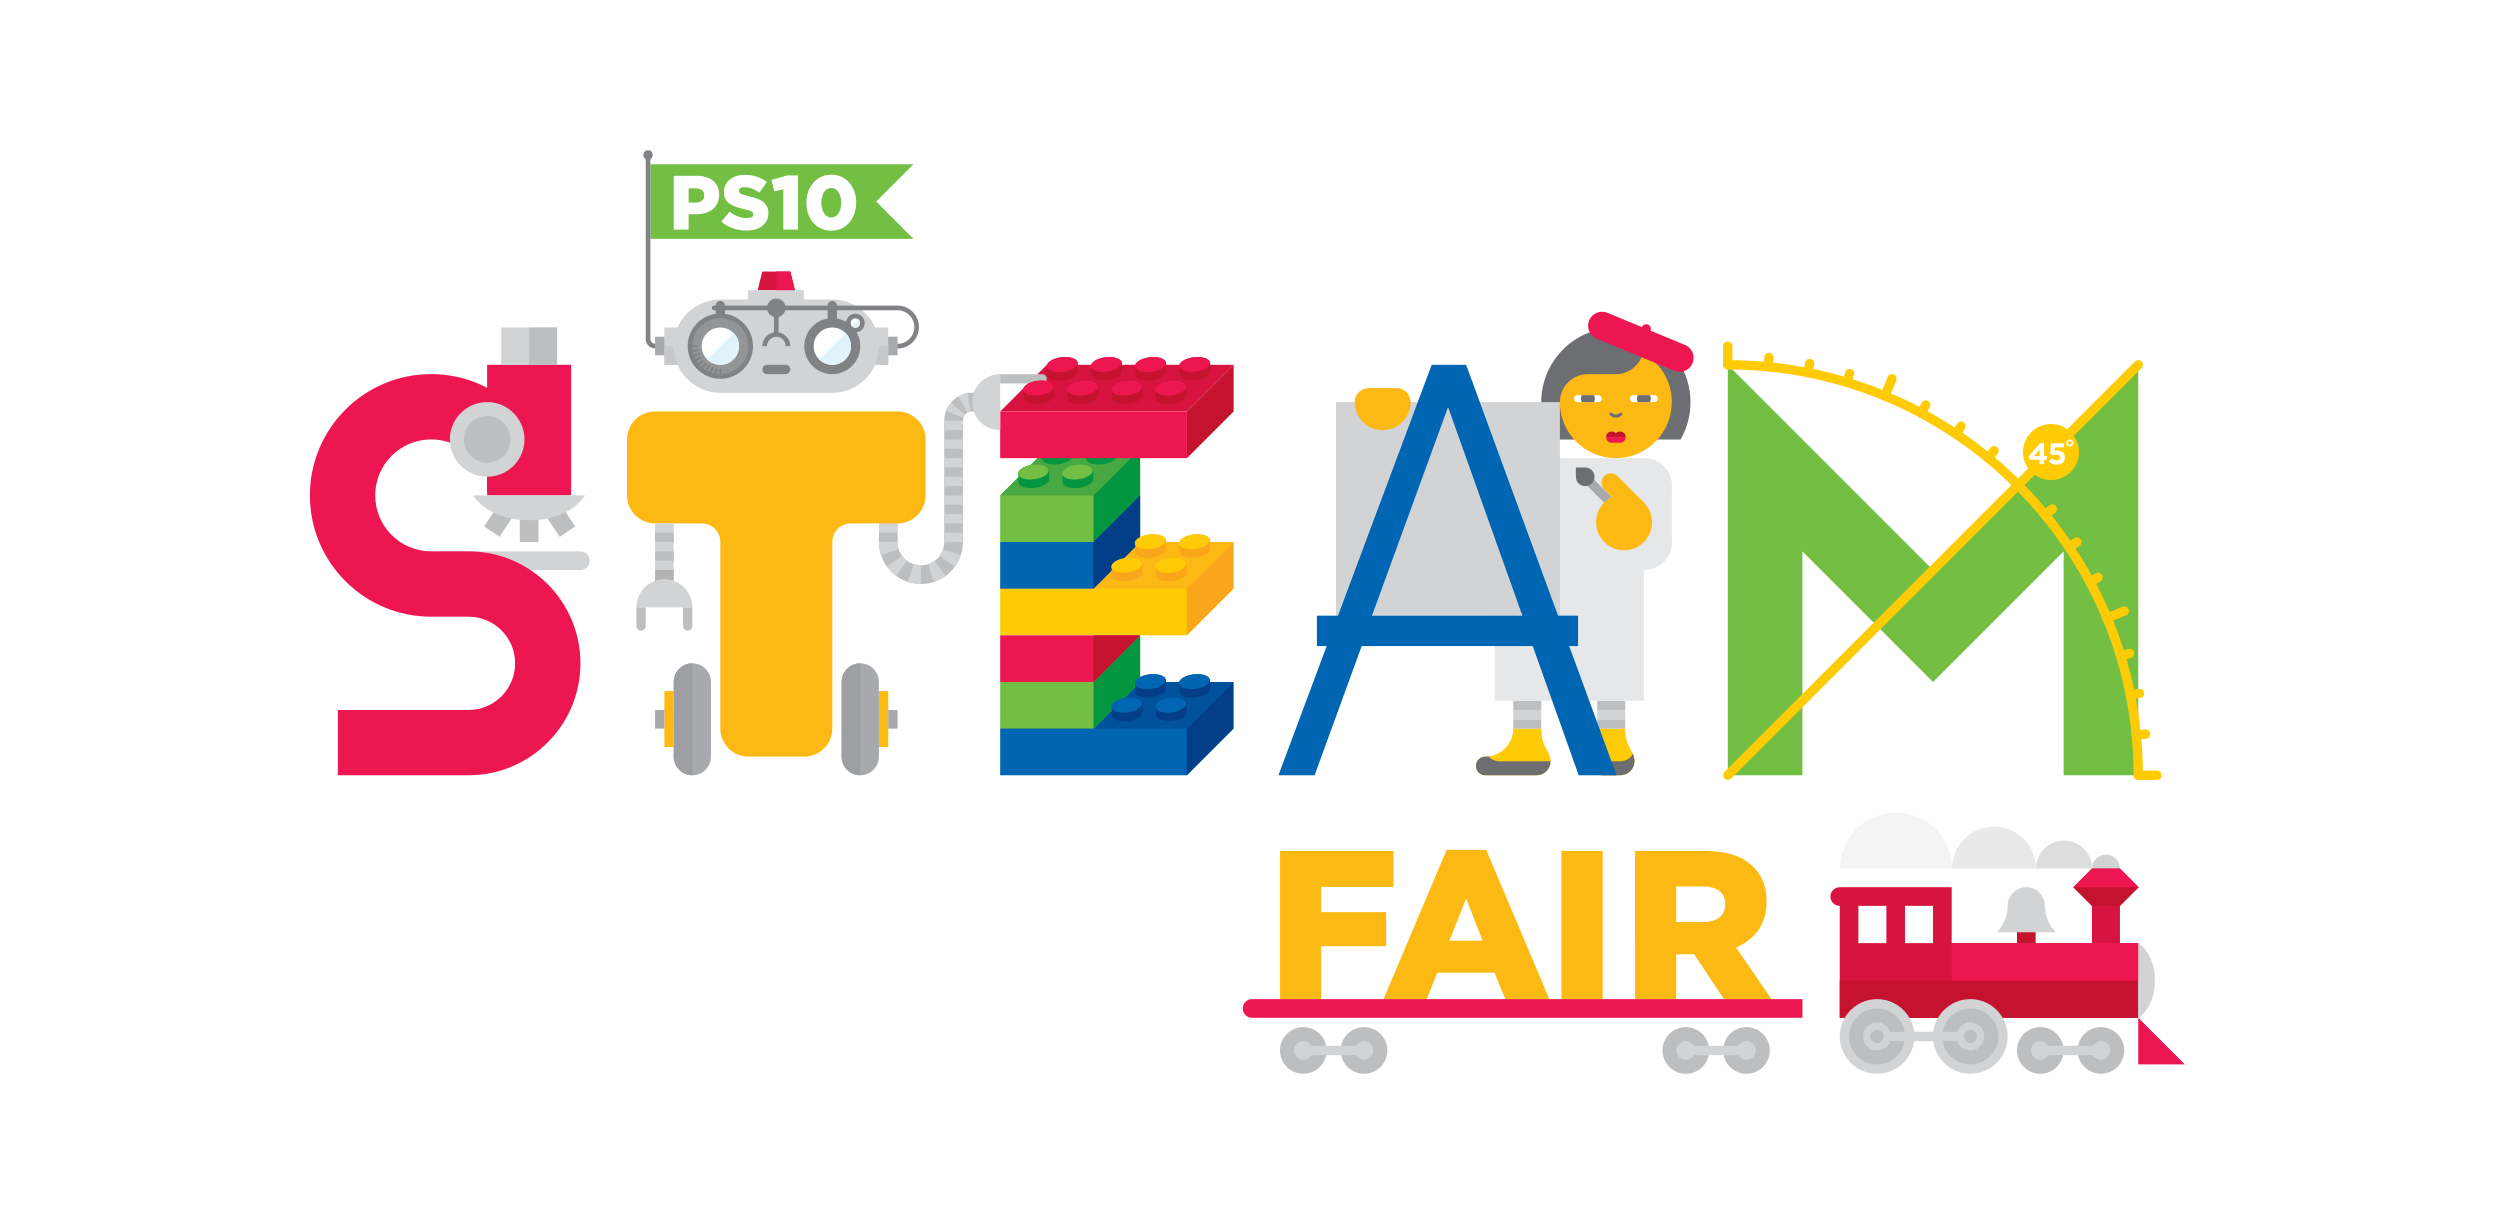 <?xml version="1.0" encoding="utf-8"?>
<!-- Generator: Adobe Illustrator 25.0.0, SVG Export Plug-In . SVG Version: 6.00 Build 0)  -->
<svg version="1.1" id="Layer_1" xmlns="http://www.w3.org/2000/svg" xmlns:xlink="http://www.w3.org/1999/xlink" x="0px" y="0px"
	 viewBox="0 0 960 468" style="enable-background:new 0 0 960 468;" xml:space="preserve">
<style type="text/css">
	.st0{fill:#FFFFFF;}
	.st1{fill:#BCBEC0;}
	.st2{fill:#D1D3D4;}
	.st3{fill:#FDB913;}
	.st4{fill:#ED1651;}
	.st5{fill:#C4122F;}
	.st6{fill:#D71440;}
	.st7{opacity:0.2;fill:#231F20;enable-background:new    ;}
	.st8{opacity:0.1;fill:#231F20;enable-background:new    ;}
	.st9{opacity:0.05;fill:#231F20;enable-background:new    ;}
	.st10{opacity:0.15;fill:#231F20;enable-background:new    ;}
	.st11{fill:#72BF44;}
	.st12{fill:none;stroke:#FFCB05;stroke-width:3.582;stroke-linecap:round;stroke-miterlimit:10;}
	.st13{fill:#FFCB05;}
	.st14{fill:#6D6E71;}
	.st15{fill:#E6E7E8;}
	.st16{fill:none;}
	.st17{fill:#A7A9AC;}
	.st18{fill:#0066B3;}
	.st19{fill:#FAA61A;}
	.st20{fill:#48A842;}
	.st21{fill:#03953F;}
	.st22{fill:#023F88;}
	.st23{fill:#00529C;}
	.st24{fill:#B3B3B3;}
	.st25{fill:#808285;}
	.st26{fill:#C7C8CA;}
	.st27{fill:#E1F4FD;}
	.st28{fill:#939598;}
	.st29{fill:#9D9FA2;}
</style>
<rect class="st0" width="960" height="468"/>
<g>
	<g>
		<g>
			<path class="st1" d="M337.51,200.98h7.16v7.16c0,4.95,4.01,8.96,8.96,8.96s8.96-4.01,8.96-8.96v-46.57
				c0-5.93,4.81-10.75,10.75-10.75h7.16c1.98,0,3.58,1.6,3.58,3.58s-1.6,3.58-3.58,3.58h-7.16c-1.98,0-3.58,1.6-3.58,3.58v46.57
				c0,8.9-7.22,16.12-16.12,16.12s-16.12-7.22-16.12-16.12v-7.15H337.51z"/>
			<g>
				<rect x="337.51" y="200.98" class="st2" width="7.16" height="3.58"/>
				<g>
					<rect x="362.58" y="161.58" class="st2" width="7.16" height="3.58"/>
					<rect x="362.58" y="168.76" class="st2" width="7.16" height="3.58"/>
					<rect x="362.58" y="175.92" class="st2" width="7.16" height="3.58"/>
					<rect x="362.58" y="183.09" class="st2" width="7.16" height="3.58"/>
					<rect x="362.58" y="190.25" class="st2" width="7.16" height="3.58"/>
					<rect x="362.58" y="197.42" class="st2" width="7.16" height="3.58"/>
					<rect x="362.58" y="204.58" class="st2" width="7.16" height="3.58"/>
					<g>
						<path class="st2" d="M365.11,154.66c-0.8,0.95-1.43,2.04-1.86,3.23l6.73,2.45c0.15-0.39,0.36-0.75,0.63-1.07L365.11,154.66z"
							/>
						<path class="st2" d="M367.97,152.27l3.59,6.21c0.35-0.2,0.74-0.35,1.16-0.43l-1.24-7.05
							C370.21,151.22,369.03,151.66,367.97,152.27z"/>
					</g>
				</g>
				<g>
					<path class="st2" d="M360.86,213.4l5.79,4.21c0.99-1.35,1.77-2.86,2.3-4.49l-6.81-2.21
						C361.85,211.81,361.41,212.65,360.86,213.4z"/>
					<path class="st2" d="M356.39,216.66l2.21,6.81c1.63-0.53,3.13-1.31,4.49-2.3l-4.21-5.79
						C358.13,215.93,357.3,216.37,356.39,216.66z"/>
					<path class="st2" d="M350.86,216.66l-2.21,6.81c1.57,0.51,3.24,0.79,4.98,0.79v-7.16C352.66,217.1,351.73,216.94,350.86,216.66
						z"/>
					<path class="st2" d="M346.39,213.4l-5.79,4.21c0.99,1.37,2.2,2.57,3.56,3.56l4.21-5.79
						C347.61,214.83,346.94,214.16,346.39,213.4z"/>
					<path class="st2" d="M344.67,208.14h-7.16c0,1.74,0.28,3.41,0.79,4.98l6.81-2.21C344.83,210.04,344.67,209.11,344.67,208.14z"
						/>
				</g>
			</g>
		</g>
		<g>
			<path class="st3" d="M491.54,326.76h43.57v13.82h-27.8v9.67h24.96v13.09h-24.96v20.32h-15.77L491.54,326.76L491.54,326.76z"/>
			<path class="st3" d="M555.51,326.35h15.2l24.23,57.31h-16.91l-4.15-10.16h-21.95l-4.06,10.16h-16.58L555.51,326.35z
				 M569.33,361.23l-6.34-16.18l-6.42,16.18H569.33z"/>
			<path class="st3" d="M599.58,326.76h15.85v56.91h-15.85V326.76z"/>
			<path class="st3" d="M627.87,326.76h26.91c8.7,0,14.71,2.28,18.54,6.18c3.33,3.25,5.04,7.64,5.04,13.25v0.16
				c0,8.7-4.63,14.47-11.71,17.48l13.58,19.84h-18.21l-11.46-17.23h-0.16h-6.75v17.23h-15.77L627.87,326.76L627.87,326.76z
				 M654.05,354.07c5.37,0,8.46-2.6,8.46-6.75v-0.16c0-4.47-3.25-6.75-8.54-6.75h-10.32v13.66H654.05z"/>
		</g>
		<g>
			<path class="st2" d="M222.88,211.73c1.98,0,3.58,1.6,3.58,3.58s-1.6,3.58-3.58,3.58h-53.73c-1.98,0-3.58-1.6-3.58-3.58
				s1.6-3.58,3.58-3.58H222.88z"/>
			<path class="st4" d="M179.9,297.7c23.74,0,42.99-19.25,42.99-42.99s-19.25-42.99-42.99-42.99h-14.33
				c-11.87,0-21.49-9.62-21.49-21.49s9.62-21.49,21.49-21.49c5.93,0,11.31,2.4,15.19,6.29l31.37,15.2
				c0-25.72-20.85-46.57-46.57-46.57S119,164.52,119,190.24s20.85,46.57,46.57,46.57h14.33c9.89,0,17.91,8.02,17.91,17.91
				c0,9.89-8.02,17.91-17.91,17.91h-50.15v25.07H179.9"/>
			<rect x="187.06" y="140.08" class="st4" width="32.24" height="50.15"/>
			<g>
				<rect x="199.6" y="190.24" class="st1" width="7.16" height="17.91"/>
				
					<rect x="210.15" y="191.02" transform="matrix(0.832 -0.556 0.556 0.832 -74.085 152.147)" class="st1" width="7.16" height="14.33"/>
				
					<rect x="185.47" y="194.59" transform="matrix(0.556 -0.832 0.832 0.556 -79.156 248.243)" class="st1" width="14.33" height="7.16"/>
				<path class="st2" d="M224.67,190.24c0,0-5.44,9.55-21.49,9.55s-21.49-9.55-21.49-9.55H224.67z"/>
			</g>
			<rect x="192.43" y="125.76" class="st2" width="21.49" height="14.33"/>
			<rect x="203.18" y="125.76" class="st1" width="10.75" height="14.33"/>
			<path class="st4" d="M187.07,148.67c11.08,0,20.06,8.98,20.06,20.06s-8.98,20.06-20.06,20.06"/>
			<circle class="st2" cx="187.07" cy="168.73" r="14.33"/>
			<circle class="st1" cx="187.07" cy="168.73" r="8.96"/>
		</g>
		<path class="st4" d="M692.13,390.83H480.79c-1.98,0-3.58-1.6-3.58-3.58s1.6-3.58,3.58-3.58h211.34V390.83z"/>
		<g>
			<rect x="774.52" y="357.88" class="st5" width="7.16" height="4.3"/>
			<path class="st2" d="M766.74,357.98c2.59-2.59,4.2-6.17,4.2-10.13s3.21-7.16,7.16-7.16s7.16,3.21,7.16,7.16
				c0,3.96,1.61,7.54,4.2,10.14L766.74,357.98z"/>
			<g>
				<circle class="st1" cx="783.48" cy="403.37" r="8.96"/>
			</g>
			<g>
				<circle class="st1" cx="806.76" cy="403.37" r="8.96"/>
			</g>
			<polygon class="st4" points="839,408.74 821.09,408.74 821.09,390.83 			"/>
			<path class="st6" d="M814.06,347.85l7.16-7.16l-7.16-7.16h-10.75l-7.16,7.16l7.16,7.16v14.33h-53.86v-21.49h-42.99
				c-1.98,0-3.58,1.6-3.58,3.58c0,1.98,1.6,3.58,3.58,3.58v42.99h114.63v-28.66h-7.03V347.85z M724.37,362.17h-10.75v-14.33h10.75
				V362.17z M742.28,362.17h-10.75v-14.33h10.75V362.17z"/>
			<rect x="706.46" y="376.5" class="st5" width="114.63" height="14.33"/>
			<g>
				<polygon class="st5" points="796.15,340.68 803.31,347.85 814.06,347.85 821.22,340.68 				"/>
			</g>
			<g>
				<polygon class="st4" points="821.22,340.68 814.06,333.52 803.31,333.52 796.15,340.68 				"/>
			</g>
			<g>
				<path class="st7" d="M803.31,333.52c0-2.97,2.41-5.37,5.37-5.37c2.97,0,5.37,2.41,5.37,5.37H803.31z"/>
				<path class="st8" d="M749.58,333.52c0-8.9,7.22-16.12,16.12-16.12s16.12,7.22,16.12,16.12H749.58z"/>
				<path class="st9" d="M706.6,333.52c0-11.87,9.62-21.49,21.49-21.49s21.49,9.62,21.49,21.49H706.6z"/>
				<path class="st10" d="M781.82,333.52c0-5.93,4.81-10.75,10.75-10.75s10.75,4.81,10.75,10.75H781.82z"/>
			</g>
			<g>
				<circle class="st2" cx="720.79" cy="397.99" r="14.33"/>
				<circle class="st1" cx="720.79" cy="397.99" r="10.75"/>
			</g>
			<g>
				<circle class="st2" cx="756.61" cy="397.99" r="14.33"/>
				<circle class="st1" cx="756.61" cy="397.99" r="10.75"/>
			</g>
			<path class="st2" d="M821.09,362.17c0,0,6.37,3.63,6.37,14.33c0,10.7-6.37,14.33-6.37,14.33V362.17z"/>
			<rect x="749.45" y="362.17" class="st4" width="71.64" height="14.33"/>
			<g>
				<g>
					<circle class="st2" cx="783.48" cy="403.37" r="3.58"/>
				</g>
				<g>
					<circle class="st2" cx="806.76" cy="403.37" r="3.58"/>
				</g>
				<g>
					<path class="st2" d="M785.27,405.16c-0.99,0-1.79-0.8-1.79-1.79s0.8-1.79,1.79-1.79h19.7c0.99,0,1.79,0.8,1.79,1.79
						s-0.8,1.79-1.79,1.79H785.27z"/>
				</g>
			</g>
			<path class="st2" d="M715.54,396.87c0.52-2.43,2.67-4.24,5.25-4.24c2.97,0,5.37,2.41,5.37,5.37s-2.41,5.37-5.37,5.37
				c-2.97,0-5.37-2.41-5.37-5.37C715.42,397.61,715.46,397.23,715.54,396.87 M723.3,397.99c0-1.38-1.12-2.51-2.51-2.51
				s-2.51,1.12-2.51,2.51s1.12,2.51,2.51,2.51S723.3,399.38,723.3,397.99z"/>
			<path class="st2" d="M751.36,396.87c0.52-2.43,2.67-4.24,5.25-4.24c2.97,0,5.37,2.41,5.37,5.37s-2.41,5.37-5.37,5.37
				c-2.97,0-5.37-2.41-5.37-5.37C751.24,397.61,751.28,397.23,751.36,396.87 M759.12,397.99c0-1.38-1.12-2.51-2.51-2.51
				c-1.38,0-2.51,1.12-2.51,2.51s1.12,2.51,2.51,2.51S759.12,399.38,759.12,397.99z"/>
			<path class="st2" d="M725.09,399.79c-0.99,0-1.79-0.8-1.79-1.79s0.8-1.79,1.79-1.79h27.22c0.99,0,1.79,0.8,1.79,1.79
				s-0.8,1.79-1.79,1.79H725.09z"/>
		</g>
		<g>
			<circle class="st1" cx="647.36" cy="403.37" r="8.96"/>
		</g>
		<g>
			<circle class="st1" cx="670.64" cy="403.37" r="8.96"/>
		</g>
		<g>
			<g>
				<circle class="st2" cx="647.36" cy="403.37" r="3.58"/>
			</g>
			<g>
				<circle class="st2" cx="670.64" cy="403.37" r="3.58"/>
			</g>
			<g>
				<path class="st2" d="M649.15,405.16c-0.99,0-1.79-0.8-1.79-1.79s0.8-1.79,1.79-1.79h19.7c0.99,0,1.79,0.8,1.79,1.79
					s-0.8,1.79-1.79,1.79H649.15z"/>
			</g>
		</g>
		<g>
			<circle class="st1" cx="500.49" cy="403.37" r="8.96"/>
		</g>
		<g>
			<circle class="st1" cx="523.78" cy="403.37" r="8.96"/>
		</g>
		<g>
			<g>
				<circle class="st2" cx="500.49" cy="403.37" r="3.58"/>
			</g>
			<g>
				<circle class="st2" cx="523.78" cy="403.37" r="3.58"/>
			</g>
			<g>
				<path class="st2" d="M502.28,405.16c-0.99,0-1.79-0.8-1.79-1.79s0.8-1.79,1.79-1.79h19.7c0.99,0,1.79,0.8,1.79,1.79
					s-0.8,1.79-1.79,1.79H502.28z"/>
			</g>
		</g>
		<polygon class="st11" points="742.28,218.89 663.48,140.09 663.48,297.7 692.13,297.7 692.13,211.73 742.28,261.88 792.43,211.73 
			792.43,297.7 821.09,297.7 821.09,140.09 		"/>
		<line class="st12" x1="663.48" y1="297.7" x2="821.09" y2="140.09"/>
		<g>
			<path class="st12" d="M821.09,297.7c0-87.05-70.57-157.61-157.61-157.61"/>
		</g>
		<line class="st12" x1="828.25" y1="297.7" x2="821.09" y2="297.7"/>
		<line class="st12" x1="815.71" y1="234.64" x2="809.09" y2="237.38"/>
		<line class="st12" x1="726.53" y1="145.46" x2="723.79" y2="152.08"/>
		<line class="st12" x1="663.48" y1="132.92" x2="663.48" y2="140.09"/>
		<line class="st12" x1="823.9" y1="281.9" x2="820.33" y2="282.25"/>
		<line class="st12" x1="821.57" y1="266.25" x2="818.06" y2="266.95"/>
		<line class="st12" x1="817.73" y1="250.91" x2="814.3" y2="251.95"/>
		<line class="st12" x1="805.64" y1="221.71" x2="802.48" y2="223.4"/>
		<line class="st12" x1="797.51" y1="208.14" x2="794.53" y2="210.13"/>
		<line class="st12" x1="788.08" y1="195.44" x2="785.31" y2="197.71"/>
		<line class="st12" x1="765.74" y1="173.09" x2="763.47" y2="175.86"/>
		<line class="st12" x1="753.03" y1="163.67" x2="751.04" y2="166.65"/>
		<line class="st12" x1="739.46" y1="155.54" x2="737.78" y2="158.7"/>
		<line class="st12" x1="710.27" y1="143.44" x2="709.23" y2="146.87"/>
		<line class="st12" x1="694.92" y1="139.6" x2="694.23" y2="143.11"/>
		<line class="st12" x1="679.28" y1="137.28" x2="678.93" y2="140.84"/>
		<g>
			<circle class="st13" cx="787.59" cy="173.58" r="10.75"/>
			<g>
				<path class="st0" d="M783.22,176.55h-3.95l-0.29-1.26l4.44-5.14h1.5v4.96h1.09v1.44h-1.09v1.74h-1.7V176.55z M783.22,175.1
					v-2.52l-2.15,2.52H783.22z"/>
				<path class="st0" d="M786.8,177.22l1.07-1.28c0.61,0.55,1.21,0.88,1.93,0.88c0.83,0,1.35-0.4,1.35-1.12v-0.02
					c0-0.69-0.59-1.1-1.43-1.1c-0.51,0-0.97,0.14-1.35,0.3l-1.03-0.68l0.23-3.99h4.97v1.56h-3.44l-0.09,1.4
					c0.32-0.08,0.61-0.14,1.06-0.14c1.57,0,2.83,0.76,2.83,2.59v0.02c0,1.71-1.21,2.8-3.07,2.8
					C788.53,178.43,787.58,177.97,786.8,177.22z"/>
				<path class="st0" d="M793.4,170.1v-0.02c0-0.73,0.66-1.34,1.4-1.34s1.4,0.61,1.4,1.34v0.02c0,0.73-0.66,1.34-1.4,1.34
					S793.4,170.83,793.4,170.1z M795.52,170.1v-0.02c0-0.38-0.32-0.7-0.72-0.7c-0.39,0-0.72,0.32-0.72,0.7v0.02
					c0,0.38,0.32,0.7,0.72,0.7C795.19,170.81,795.52,170.48,795.52,170.1z"/>
			</g>
		</g>
		<g>
			<g>
				<path class="st13" d="M615.23,297.7c-2.97,0-5.37-2.41-5.37-5.37c0-4.1,3.58-5.09,3.58-12.54h10.64c0,7.44,3.58,8.43,3.58,12.54
					c0,2.97-2.41,5.37-5.37,5.37H615.23z"/>
				<g>
					<path class="st14" d="M622.28,292.32h-7.06c-2.04,0-3.82-1.14-4.73-2.82c-0.38,0.84-0.64,1.72-0.64,2.82
						c0,2.97,2.41,5.37,5.37,5.37h7.06c2.97,0,5.37-2.41,5.37-5.37c0-1.1-0.26-1.98-0.64-2.82
						C626.11,291.18,624.33,292.32,622.28,292.32z"/>
				</g>
				<rect x="613.33" y="276.21" class="st1" width="10.75" height="3.58"/>
				<rect x="613.33" y="272.62" class="st2" width="10.75" height="3.58"/>
				<rect x="613.33" y="269.04" class="st1" width="10.75" height="3.58"/>
			</g>
			<g>
				<path class="st13" d="M581.09,279.79h10.75c0,7.44,3.58,8.43,3.58,12.54c0,2.97-2.41,5.37-5.37,5.37h-19.7
					c-1.98,0-3.58-1.6-3.58-3.58s1.6-3.58,3.58-3.58C576.28,290.53,581.09,285.72,581.09,279.79"/>
				<g>
					<path class="st14" d="M566.76,294.12c0,1.98,1.6,3.58,3.58,3.58h19.7c2.97,0,5.37-2.41,5.37-5.37h-19.7
						c-1.63,0-3.09-0.73-4.07-1.88c-0.43,0.05-0.86,0.09-1.3,0.09C568.36,290.53,566.76,292.14,566.76,294.12z"/>
				</g>
				<rect x="581.09" y="276.21" class="st1" width="10.75" height="3.58"/>
				<rect x="581.09" y="272.62" class="st2" width="10.75" height="3.58"/>
				<rect x="581.09" y="269.04" class="st1" width="10.75" height="3.58"/>
			</g>
			<path class="st15" d="M565.23,175.91h66.01c5.93,0,10.75,4.81,10.75,10.75v21.49c0,5.93-4.81,10.75-10.75,10.75h-66.01V175.91z"
				/>
			<rect x="573.93" y="218.89" class="st15" width="57.31" height="50.15"/>
			<g>
				<g>
					<g>
						<path class="st14" d="M649.15,154.44c0-11.94-7.31-22.18-17.69-26.48c-3.38-1.4-7.08-2.17-10.96-2.17
							c-15.83,0-28.66,12.83-28.66,28.66c0,5.22,1.4,10.11,3.84,14.33h49.63C647.75,164.55,649.15,159.66,649.15,154.44z"/>
					</g>
				</g>
				<g>
					<path class="st3" d="M630.89,135.6c-1.19,4.64-5.39,8.07-10.4,8.07h-10.75c-5.93,0-10.75,4.81-10.75,10.75
						c0,11.87,9.62,21.49,21.49,21.49s21.49-9.62,21.49-21.49C641.99,146.32,637.5,139.27,630.89,135.6z"/>
				</g>
				<path class="st14" d="M620.49,160.38c-0.84,0-1.68-0.32-2.32-0.96c-0.23-0.23-0.23-0.61,0-0.84s0.61-0.23,0.84,0
					c0.82,0.81,2.14,0.81,2.96,0c0.23-0.23,0.61-0.23,0.84,0c0.23,0.23,0.23,0.61,0,0.84C622.17,160.06,621.33,160.38,620.49,160.38
					z"/>
				<path class="st5" d="M624.25,167.85c0-1.19-0.96-2.15-2.15-2.15c-0.65,0-1.22,0.29-1.61,0.74c-0.39-0.45-0.97-0.74-1.61-0.74
					c-1.19,0-2.15,0.96-2.15,2.15H624.25z"/>
				<path class="st4" d="M622.1,170c1.19,0,2.15-0.96,2.15-2.15h-7.52c0,1.19,0.96,2.15,2.15,2.15H622.1z"/>
				<path class="st0" d="M605.72,154.41c-0.74,0-1.34-0.6-1.34-1.34c0-0.74,0.6-1.34,1.34-1.34h8.06c0.74,0,1.34,0.6,1.34,1.34
					c0,0.74-0.6,1.34-1.34,1.34H605.72z"/>
				<path class="st0" d="M627.21,154.41c-0.74,0-1.34-0.6-1.34-1.34c0-0.74,0.6-1.34,1.34-1.34h8.06c0.74,0,1.34,0.6,1.34,1.34
					c0,0.74-0.6,1.34-1.34,1.34H627.21z"/>
				<g>
					<path class="st14" d="M633.55,151.73h-4.63c-0.23,0.4-0.37,0.85-0.37,1.34s0.14,0.95,0.37,1.34h4.63
						c0.23-0.4,0.37-0.85,0.37-1.34S633.78,152.12,633.55,151.73z"/>
					<path class="st14" d="M612.06,151.73h-4.63c-0.23,0.4-0.37,0.85-0.37,1.34s0.14,0.95,0.37,1.34h4.63
						c0.23-0.4,0.37-0.85,0.37-1.34S612.29,152.12,612.06,151.73z"/>
				</g>
				<path class="st4" d="M647.03,132.46c2.74,1.14,4.04,4.28,2.91,7.02c-1.14,2.74-4.28,4.04-7.02,2.91l-29.78-12.34
					c-2.74-1.14-4.04-4.28-2.91-7.02c1.14-2.74,4.28-4.04,7.02-2.91L647.03,132.46z"/>
				<circle class="st4" cx="632.14" cy="126.3" r="1.79"/>
				<line class="st16" x1="630.21" y1="125.87" x2="630.25" y2="125.78"/>
			</g>
			<rect x="513.03" y="154.41" class="st2" width="85.97" height="82"/>
			<g>
				
					<rect x="612.44" y="181.46" transform="matrix(0.707 -0.707 0.707 0.707 46.529 489.575)" class="st17" width="3.58" height="14.33"/>
				<circle class="st15" cx="631.24" cy="208.15" r="10.75"/>
				<circle class="st15" cx="631.24" cy="186.65" r="10.75"/>
				<circle class="st3" cx="623.64" cy="200.55" r="10.75"/>
				<path class="st3" d="M631.24,192.95c1.4,1.4,1.4,3.67,0,5.07c-1.4,1.4-3.67,1.4-5.07,0l-10.13-10.13c-1.4-1.4-1.4-3.67,0-5.07
					c1.4-1.4,3.67-1.4,5.07,0L631.24,192.95z"/>
				<path class="st14" d="M608.71,179.5h-3.58v3.58c0,1.98,1.6,3.58,3.58,3.58c1.98,0,3.58-1.6,3.58-3.58S610.69,179.5,608.71,179.5
					z"/>
			</g>
			<path class="st18" d="M602.57,248.1h3.41v-11.68h-7.69L563,140.09h-13.23l-35.97,96.33h-8.11v11.68h3.75l-18.52,49.6h13.89
				l18.08-49.6h65.69l17.64,49.6h14.55L602.57,248.1z M526.84,236.42l29.1-79.8h0.22l28.44,79.8H526.84z"/>
			<path class="st3" d="M520.19,154.41c0-2.97,2.41-5.37,5.37-5.37h10.75c2.97,0,5.37,2.41,5.37,5.37c0,5.93-4.81,10.75-10.75,10.75
				S520.19,160.35,520.19,154.41z"/>
		</g>
		<path class="st3" d="M276.61,279.79c0,5.94,4.81,10.75,10.75,10.75h21.49c5.93,0,10.75-4.81,10.75-10.75v-71.64
			c0-3.96,3.21-7.16,7.16-7.16h17.91c5.93,0,10.75-4.81,10.75-10.75v-21.49c0-5.93-4.81-10.75-10.75-10.75h-93.13
			c-5.93,0-10.75,4.81-10.75,10.75v21.49c0,5.93,4.81,10.75,10.75,10.75h17.91c3.96,0,7.16,3.21,7.16,7.16V279.79z"/>
		<g>
			<g>
				<polygon class="st13" points="401.99,208.14 384.07,226.05 384.07,243.96 455.72,243.96 473.63,226.05 473.63,208.14 				"/>
				<polygon class="st3" points="384.07,226.05 455.72,226.05 473.63,208.14 401.99,208.14 				"/>
				<polygon class="st19" points="455.72,243.96 473.63,226.05 473.63,208.14 455.72,226.05 				"/>
				<g>
					<path class="st19" d="M455.63,219.77c0,0.19-0.03,0.39-0.11,0.59c-0.63,1.6-3.74,2.89-6.93,2.89c-2.79,0-4.72-0.99-4.74-2.3
						v-3.24c0-0.19,0.03-0.39,0.11-0.6c0.63-1.6,3.74-2.89,6.93-2.89c2.79,0,4.73,0.99,4.74,2.31V219.77z"/>
					<g>
						<g>
							
								<ellipse transform="matrix(0.992 -0.123 0.123 0.992 -23.303 57.013)" class="st13" cx="449.74" cy="217.09" rx="5.93" ry="2.82"/>
						</g>
					</g>
					<path class="st19" d="M464.66,210.73c0,0.19-0.03,0.39-0.11,0.59c-0.63,1.6-3.74,2.89-6.93,2.89c-2.79,0-4.72-0.99-4.74-2.3
						v-3.24c0-0.19,0.03-0.39,0.11-0.6c0.63-1.6,3.74-2.89,6.93-2.89c2.79,0,4.73,0.99,4.74,2.31V210.73z"/>
					<g>
						<g>
							
								<ellipse transform="matrix(0.992 -0.123 0.123 0.992 -22.122 58.057)" class="st13" cx="458.77" cy="208.05" rx="5.93" ry="2.82"/>
						</g>
					</g>
				</g>
			</g>
			<g>
				<polygon class="st11" points="401.99,172.32 384.07,190.23 384.07,208.14 419.9,208.14 437.81,190.23 437.81,172.32 				"/>
				<polygon class="st20" points="384.07,190.23 419.9,190.23 437.81,172.32 401.99,172.32 				"/>
				<polygon class="st21" points="419.9,208.14 437.81,190.23 437.81,172.32 419.9,190.23 				"/>
				<g>
					<path class="st21" d="M419.81,183.95c0,0.19-0.03,0.39-0.11,0.59c-0.63,1.6-3.74,2.89-6.93,2.89c-2.79,0-4.72-0.99-4.74-2.3
						v-3.24c0-0.19,0.03-0.39,0.11-0.6c0.63-1.6,3.74-2.89,6.93-2.89c2.79,0,4.73,0.99,4.74,2.31V183.95z"/>
					<g>
						<g>
							
								<ellipse transform="matrix(0.992 -0.123 0.123 0.992 -19.167 52.331)" class="st11" cx="413.91" cy="181.27" rx="5.93" ry="2.82"/>
						</g>
					</g>
					<path class="st21" d="M428.84,174.91c0,0.19-0.03,0.39-0.11,0.59c-0.63,1.6-3.74,2.89-6.93,2.89c-2.79,0-4.72-0.99-4.74-2.3
						v-3.24c0-0.19,0.03-0.39,0.11-0.6c0.63-1.6,3.74-2.89,6.93-2.89c2.79,0,4.73,0.99,4.74,2.31V174.91z"/>
					<g>
						<g>
							
								<ellipse transform="matrix(0.992 -0.123 0.123 0.992 -17.985 53.375)" class="st11" cx="422.95" cy="172.23" rx="5.93" ry="2.82"/>
						</g>
					</g>
				</g>
				<g>
					<path class="st21" d="M402.87,183.95c0,0.19-0.03,0.39-0.11,0.59c-0.63,1.6-3.74,2.89-6.93,2.89c-2.79,0-4.72-0.99-4.74-2.3
						v-3.24c0-0.19,0.03-0.39,0.11-0.6c0.63-1.6,3.74-2.89,6.93-2.89c2.79,0,4.73,0.99,4.74,2.31V183.95z"/>
					<g>
						<g>
							
								<ellipse transform="matrix(0.992 -0.123 0.123 0.992 -19.295 50.247)" class="st11" cx="396.98" cy="181.27" rx="5.93" ry="2.82"/>
						</g>
					</g>
					<path class="st21" d="M411.91,174.91c0,0.19-0.03,0.39-0.11,0.59c-0.63,1.6-3.74,2.89-6.93,2.89c-2.79,0-4.72-0.99-4.74-2.3
						v-3.24c0-0.19,0.03-0.39,0.11-0.6c0.63-1.6,3.74-2.89,6.93-2.89c2.79,0,4.73,0.99,4.74,2.31V174.91z"/>
					<g>
						<g>
							
								<ellipse transform="matrix(0.992 -0.123 0.123 0.992 -18.114 51.29)" class="st11" cx="406.01" cy="172.23" rx="5.93" ry="2.82"/>
						</g>
					</g>
				</g>
			</g>
			<g>
				<polygon class="st18" points="419.9,208.14 384.07,208.14 384.07,226.05 419.9,226.05 437.81,208.14 437.81,190.23 				"/>
				<polygon class="st22" points="419.9,226.05 437.81,208.14 437.81,190.23 419.9,208.14 				"/>
			</g>
			<g>
				<path class="st19" d="M438.69,219.77c0,0.19-0.03,0.39-0.11,0.59c-0.63,1.6-3.74,2.89-6.93,2.89c-2.79,0-4.72-0.99-4.74-2.3
					v-3.24c0-0.19,0.03-0.39,0.11-0.6c0.63-1.6,3.74-2.89,6.93-2.89c2.79,0,4.73,0.99,4.74,2.31V219.77z"/>
				<g>
					<g>
						
							<ellipse transform="matrix(0.992 -0.123 0.123 0.992 -23.432 54.929)" class="st13" cx="432.81" cy="217.09" rx="5.93" ry="2.82"/>
					</g>
				</g>
				<path class="st19" d="M447.73,210.73c0,0.19-0.03,0.39-0.11,0.59c-0.63,1.6-3.74,2.89-6.93,2.89c-2.79,0-4.72-0.99-4.74-2.3
					v-3.24c0-0.19,0.03-0.39,0.11-0.6c0.63-1.6,3.74-2.89,6.93-2.89c2.79,0,4.73,0.99,4.74,2.31V210.73z"/>
				<g>
					<g>
						
							<ellipse transform="matrix(0.992 -0.123 0.123 0.992 -22.251 55.972)" class="st13" cx="441.83" cy="208.05" rx="5.93" ry="2.82"/>
					</g>
				</g>
			</g>
			<g>
				<polygon class="st18" points="401.99,261.88 384.07,279.79 384.07,297.7 455.72,297.7 473.63,279.79 473.63,261.88 				"/>
				<polygon class="st23" points="384.07,279.79 455.72,279.79 473.63,261.88 401.99,261.88 				"/>
				<polygon class="st22" points="455.72,297.7 473.63,279.79 473.63,261.88 455.72,279.79 				"/>
				<g>
					<path class="st22" d="M455.63,273.5c0,0.19-0.03,0.39-0.11,0.59c-0.63,1.6-3.74,2.89-6.93,2.89c-2.79,0-4.72-0.99-4.74-2.3
						v-3.24c0-0.19,0.03-0.39,0.11-0.6c0.63-1.6,3.74-2.89,6.93-2.89c2.79,0,4.73,0.99,4.74,2.31V273.5z"/>
					<g>
						<g>
							
								<ellipse transform="matrix(0.992 -0.123 0.123 0.992 -29.918 57.422)" class="st18" cx="449.74" cy="270.82" rx="5.93" ry="2.82"/>
						</g>
					</g>
					<path class="st22" d="M464.66,264.47c0,0.19-0.03,0.39-0.11,0.59c-0.63,1.6-3.74,2.89-6.93,2.89c-2.79,0-4.72-0.99-4.74-2.3
						v-3.24c0-0.19,0.03-0.39,0.11-0.6c0.63-1.6,3.74-2.89,6.93-2.89c2.79,0,4.73,0.99,4.74,2.31V264.47z"/>
					<g>
						<g>
							
								<ellipse transform="matrix(0.992 -0.123 0.123 0.992 -28.737 58.466)" class="st18" cx="458.78" cy="261.79" rx="5.93" ry="2.82"/>
						</g>
					</g>
				</g>
			</g>
			<g>
				<polygon class="st11" points="419.9,261.88 384.07,261.88 384.07,279.79 419.9,279.79 437.81,261.88 437.81,243.96 				"/>
				<polygon class="st21" points="419.9,279.79 437.81,261.88 437.81,243.96 419.9,261.88 				"/>
			</g>
			<g>
				<polygon class="st4" points="419.9,243.96 384.07,243.96 384.07,261.88 419.9,261.88 437.81,243.96 				"/>
				<polygon class="st5" points="419.9,261.88 437.81,243.96 419.9,243.96 				"/>
			</g>
			<g>
				<path class="st22" d="M438.69,273.5c0,0.19-0.03,0.39-0.11,0.59c-0.63,1.6-3.74,2.89-6.93,2.89c-2.79,0-4.72-0.99-4.74-2.3
					v-3.24c0-0.19,0.03-0.39,0.11-0.6c0.63-1.6,3.74-2.89,6.93-2.89c2.79,0,4.73,0.99,4.74,2.31V273.5z"/>
				<g>
					<g>
						
							<ellipse transform="matrix(0.992 -0.123 0.123 0.992 -30.046 55.338)" class="st18" cx="432.81" cy="270.82" rx="5.93" ry="2.82"/>
					</g>
				</g>
				<path class="st22" d="M447.73,264.47c0,0.19-0.03,0.39-0.11,0.59c-0.63,1.6-3.74,2.89-6.93,2.89c-2.79,0-4.72-0.99-4.74-2.3
					v-3.24c0-0.19,0.03-0.39,0.11-0.6c0.63-1.6,3.74-2.89,6.93-2.89c2.79,0,4.73,0.99,4.74,2.31V264.47z"/>
				<g>
					<g>
						
							<ellipse transform="matrix(0.992 -0.123 0.123 0.992 -28.866 56.381)" class="st18" cx="441.84" cy="261.79" rx="5.93" ry="2.82"/>
					</g>
				</g>
			</g>
		</g>
		<polygon class="st6" points="384.07,158.01 455.79,158.01 473.72,140.08 402,140.08 		"/>
		<polygon class="st5" points="455.79,175.94 473.72,158.01 473.72,140.08 455.79,158.01 		"/>
		<g>
			<path class="st5" d="M455.7,151.72c0,0.19-0.03,0.39-0.11,0.59c-0.64,1.6-3.74,2.89-6.94,2.89c-2.79,0-4.73-0.99-4.75-2.3v-3.25
				c0-0.19,0.03-0.4,0.11-0.6c0.64-1.6,3.74-2.89,6.94-2.89c2.8,0,4.73,0.99,4.75,2.31V151.72z"/>
			<g>
				<g>
					
						<ellipse transform="matrix(0.992 -0.123 0.123 0.992 -14.926 56.504)" class="st4" cx="449.8" cy="149.04" rx="5.93" ry="2.82"/>
				</g>
			</g>
			<path class="st5" d="M464.74,142.68c0,0.19-0.03,0.39-0.11,0.59c-0.64,1.6-3.74,2.89-6.94,2.89c-2.79,0-4.73-0.99-4.75-2.3v-3.25
				c0-0.19,0.03-0.4,0.11-0.6c0.64-1.6,3.74-2.89,6.94-2.89c2.8,0,4.73,0.99,4.75,2.31V142.68z"/>
			<g>
				<g>
					
						<ellipse transform="matrix(0.992 -0.123 0.123 0.992 -13.743 57.548)" class="st4" cx="458.84" cy="139.99" rx="5.93" ry="2.82"/>
				</g>
			</g>
		</g>
		<g>
			<path class="st5" d="M438.75,151.72c0,0.19-0.03,0.39-0.11,0.59c-0.64,1.6-3.74,2.89-6.94,2.89c-2.79,0-4.73-0.99-4.75-2.3v-3.25
				c0-0.19,0.03-0.4,0.11-0.6c0.64-1.6,3.74-2.89,6.94-2.89c2.8,0,4.73,0.99,4.75,2.31V151.72z"/>
			<g>
				<g>
					
						<ellipse transform="matrix(0.992 -0.123 0.123 0.992 -15.055 54.418)" class="st4" cx="432.85" cy="149.04" rx="5.93" ry="2.82"/>
				</g>
			</g>
			<path class="st5" d="M447.79,142.68c0,0.19-0.03,0.39-0.11,0.59c-0.64,1.6-3.74,2.89-6.94,2.89c-2.79,0-4.73-0.99-4.75-2.3v-3.25
				c0-0.19,0.03-0.4,0.11-0.6c0.64-1.6,3.74-2.89,6.94-2.89c2.8,0,4.73,0.99,4.75,2.31V142.68z"/>
			<g>
				<g>
					
						<ellipse transform="matrix(0.992 -0.123 0.123 0.992 -13.872 55.462)" class="st4" cx="441.89" cy="139.99" rx="5.93" ry="2.82"/>
				</g>
			</g>
		</g>
		<g>
			<path class="st5" d="M421.79,151.72c0,0.19-0.03,0.39-0.11,0.59c-0.64,1.6-3.74,2.89-6.94,2.89c-2.79,0-4.73-0.99-4.75-2.3v-3.25
				c0-0.19,0.03-0.4,0.11-0.6c0.64-1.6,3.74-2.89,6.94-2.89c2.8,0,4.73,0.99,4.75,2.31V151.72z"/>
			<g>
				<g>
					
						<ellipse transform="matrix(0.992 -0.123 0.123 0.992 -15.184 52.33)" class="st4" cx="415.89" cy="149.04" rx="5.93" ry="2.82"/>
				</g>
			</g>
			<path class="st5" d="M430.84,142.68c0,0.19-0.03,0.39-0.11,0.59c-0.64,1.6-3.74,2.89-6.94,2.89c-2.79,0-4.73-0.99-4.75-2.3v-3.25
				c0-0.19,0.03-0.4,0.11-0.6c0.64-1.6,3.74-2.89,6.94-2.89c2.8,0,4.73,0.99,4.75,2.31V142.68z"/>
			<g>
				<g>
					
						<ellipse transform="matrix(0.992 -0.123 0.123 0.992 -14.001 53.375)" class="st4" cx="424.94" cy="139.99" rx="5.93" ry="2.82"/>
				</g>
			</g>
		</g>
		<rect x="384.07" y="158.01" class="st4" width="71.71" height="17.93"/>
		<path class="st2" d="M384.07,165.18c-5.93,0-10.75-4.81-10.75-10.75c0-5.93,4.81-10.75,10.75-10.75V165.18z"/>
		<path class="st1" d="M384.07,143.68h16.12c0.99,0,1.79,0.8,1.79,1.79s-0.8,1.79-1.79,1.79h-16.12V143.68z"/>
		<g>
			<path class="st5" d="M404.84,151.72c0,0.19-0.03,0.39-0.11,0.59c-0.64,1.6-3.74,2.89-6.94,2.89c-2.79,0-4.73-0.99-4.75-2.3v-3.25
				c0-0.19,0.03-0.4,0.11-0.6c0.64-1.6,3.74-2.89,6.94-2.89c2.8,0,4.73,0.99,4.75,2.31V151.72z"/>
			<g>
				<g>
					
						<ellipse transform="matrix(0.992 -0.123 0.123 0.992 -15.313 50.243)" class="st4" cx="398.94" cy="149.04" rx="5.93" ry="2.82"/>
				</g>
			</g>
			<path class="st5" d="M413.88,142.68c0,0.19-0.03,0.39-0.11,0.59c-0.64,1.6-3.74,2.89-6.94,2.89c-2.79,0-4.73-0.99-4.75-2.3v-3.25
				c0-0.19,0.03-0.4,0.11-0.6c0.64-1.6,3.74-2.89,6.94-2.89c2.8,0,4.73,0.99,4.75,2.31V142.68z"/>
			<g>
				<g>
					
						<ellipse transform="matrix(0.992 -0.123 0.123 0.992 -14.13 51.287)" class="st4" cx="407.98" cy="139.99" rx="5.93" ry="2.82"/>
				</g>
			</g>
		</g>
		<path class="st14" d="M375.06,200.98"/>
		<path class="st2" d="M244.37,233.22c0-5.93,4.81-10.75,10.75-10.75s10.75,4.81,10.75,10.75H244.37z"/>
		<path class="st1" d="M265.87,233.22v7.16c0,0.99-0.8,1.79-1.79,1.79s-1.79-0.8-1.79-1.79v-7.16H265.87z"/>
		<path class="st1" d="M247.96,233.22v7.16c0,0.99-0.8,1.79-1.79,1.79s-1.79-0.8-1.79-1.79v-7.16H247.96z"/>
		<g>
			<rect x="251.54" y="200.98" class="st2" width="7.16" height="21.49"/>
			<rect x="251.54" y="204.58" class="st1" width="7.16" height="3.58"/>
			<rect x="251.54" y="211.74" class="st1" width="7.16" height="3.58"/>
			<g>
				<path class="st24" d="M258.7,223.1v-4.19h-7.16v4.19c1.12-0.4,2.32-0.62,3.58-0.62C256.38,222.47,257.58,222.7,258.7,223.1z"/>
			</g>
		</g>
		<g>
			<circle class="st25" cx="248.85" cy="59.47" r="1.79"/>
		</g>
		<path class="st11" d="M249.75,91.73V63.07h101.03L336.45,77.4l14.33,14.33H249.75z"/>
		<polygon class="st6" points="305.27,111.43 290.94,111.43 292.73,104.26 303.48,104.26 		"/>
		<g>
			<rect x="251.54" y="129.3" class="st17" width="93.13" height="7.16"/>
			<rect x="255.12" y="125.76" class="st2" width="85.97" height="14.33"/>
			<rect x="255.12" y="132.92" class="st26" width="85.97" height="7.16"/>
			<path class="st2" d="M319.6,115.01c9.89,0,17.91,8.02,17.91,17.91s-8.02,17.91-17.91,17.91h-42.99
				c-9.89,0-17.91-8.02-17.91-17.91s8.02-17.91,17.91-17.91C276.61,115.01,319.6,115.01,319.6,115.01z"/>
			<rect x="287.2" y="111.43" class="st2" width="21.49" height="7.16"/>
			<g>
				<circle class="st25" cx="276.61" cy="132.92" r="12.54"/>
				<circle class="st25" cx="319.6" cy="132.92" r="10.75"/>
				<path class="st25" d="M274.82,117.34c0-0.99,0.8-1.79,1.79-1.79s1.79,0.8,1.79,1.79v6.63c0,0.99-0.8,1.79-1.79,1.79
					s-1.79-0.8-1.79-1.79V117.34z"/>
				<g>
					<circle class="st25" cx="328.46" cy="124.05" r="3.58"/>
					<circle class="st0" cx="328.46" cy="124.05" r="1.79"/>
					<path class="st27" d="M329.73,122.79c0.7,0.7,0.7,1.83,0,2.53s-1.83,0.7-2.53,0"/>
				</g>
				<path class="st25" d="M294.52,132.92c0-1.98,1.6-3.58,3.58-3.58s3.58,1.6,3.58,3.58h1.79c0-2.97-2.41-5.37-5.37-5.37
					s-5.37,2.41-5.37,5.37H294.52z"/>
				<rect x="297.19" y="118.96" class="st25" width="1.79" height="9.22"/>
				<path class="st25" d="M317.81,117.34c0-0.99,0.8-1.79,1.79-1.79s1.79,0.8,1.79,1.79v6.63c0,0.99-0.8,1.79-1.79,1.79
					s-1.79-0.8-1.79-1.79V117.34z"/>
				<circle class="st25" cx="298.1" cy="118.23" r="3.58"/>
				<circle class="st28" cx="276.61" cy="132.92" r="10.75"/>
				<path class="st25" d="M276.61,144.06c-0.22,0-0.4-0.18-0.4-0.4v-1.79c0-0.22,0.18-0.4,0.4-0.4s0.4,0.18,0.4,0.4v1.79
					C277.01,143.89,276.83,144.06,276.61,144.06z"/>
				<path class="st25" d="M274.75,143.9c-0.02,0-0.05,0-0.07-0.01c-0.22-0.04-0.36-0.24-0.32-0.46l0.31-1.76
					c0.04-0.22,0.25-0.36,0.46-0.32c0.22,0.04,0.36,0.24,0.32,0.46l-0.31,1.76C275.1,143.77,274.94,143.9,274.75,143.9z"/>
				<path class="st25" d="M272.94,143.42c-0.05,0-0.09-0.01-0.14-0.02c-0.21-0.08-0.31-0.3-0.24-0.51l0.61-1.68
					c0.08-0.21,0.3-0.31,0.51-0.24c0.21,0.08,0.31,0.3,0.24,0.51l-0.61,1.68C273.25,143.32,273.1,143.42,272.94,143.42z"/>
				<path class="st25" d="M271.24,142.62c-0.07,0-0.14-0.02-0.2-0.05c-0.19-0.11-0.26-0.35-0.15-0.54l0.9-1.55
					c0.11-0.19,0.35-0.26,0.54-0.15s0.26,0.35,0.15,0.54l-0.9,1.55C271.51,142.55,271.38,142.62,271.24,142.62z"/>
				<path class="st25" d="M269.7,141.55c-0.09,0-0.18-0.03-0.26-0.09c-0.17-0.14-0.19-0.39-0.05-0.56l1.15-1.37
					c0.14-0.17,0.39-0.19,0.56-0.05c0.17,0.14,0.19,0.39,0.05,0.56l-1.15,1.37C269.93,141.5,269.82,141.55,269.7,141.55z"/>
				<path class="st25" d="M268.38,140.23c-0.11,0-0.23-0.05-0.31-0.14c-0.14-0.17-0.12-0.42,0.05-0.56l1.37-1.15
					c0.17-0.14,0.42-0.12,0.56,0.05c0.14,0.17,0.12,0.42-0.05,0.56l-1.37,1.15C268.56,140.19,268.47,140.23,268.38,140.23z"/>
				<path class="st25" d="M267.31,138.69c-0.14,0-0.27-0.07-0.35-0.2c-0.11-0.19-0.04-0.43,0.15-0.54l1.55-0.9
					c0.19-0.11,0.43-0.04,0.54,0.15c0.11,0.19,0.04,0.43-0.15,0.54l-1.55,0.9C267.44,138.67,267.37,138.69,267.31,138.69z"/>
				<path class="st25" d="M266.51,136.99c-0.16,0-0.32-0.1-0.37-0.26c-0.08-0.21,0.03-0.43,0.24-0.51l1.68-0.61
					c0.2-0.08,0.44,0.03,0.51,0.24c0.08,0.21-0.03,0.43-0.24,0.51l-1.68,0.61C266.6,136.99,266.56,136.99,266.51,136.99z"/>
				<path class="st25" d="M266.03,135.18c-0.19,0-0.36-0.14-0.39-0.33c-0.04-0.22,0.11-0.42,0.32-0.46l1.76-0.31
					c0.21-0.04,0.42,0.11,0.46,0.32c0.04,0.22-0.11,0.42-0.32,0.46l-1.76,0.31C266.07,135.18,266.05,135.18,266.03,135.18z"/>
				<path class="st25" d="M267.66,133.32h-1.79c-0.22,0-0.4-0.18-0.4-0.4s0.18-0.4,0.4-0.4h1.79c0.22,0,0.4,0.18,0.4,0.4
					C268.05,133.14,267.88,133.32,267.66,133.32z"/>
				<circle class="st0" cx="319.6" cy="132.92" r="7.16"/>
				<path class="st27" d="M324.66,127.85c2.8,2.8,2.8,7.33,0,10.13s-7.33,2.8-10.13,0"/>
				<circle class="st0" cx="276.61" cy="132.92" r="7.16"/>
				<path class="st27" d="M281.68,127.85c2.8,2.8,2.8,7.33,0,10.13s-7.33,2.8-10.13,0"/>
			</g>
			<path class="st25" d="M274.25,117.34c-0.49,0-0.9,0.4-0.9,0.9s0.4,0.9,0.9,0.9h70.4c3.56,0,6.45,2.89,6.45,6.45
				s-2.89,6.45-6.45,6.45v1.79c4.55,0,8.24-3.69,8.24-8.24c0-4.55-3.69-8.24-8.24-8.24L274.25,117.34z"/>
			<path class="st25" d="M301.69,140.08c0.99,0,1.79,0.8,1.79,1.79s-0.8,1.79-1.79,1.79h-7.16c-0.99,0-1.79-0.8-1.79-1.79
				s0.8-1.79,1.79-1.79H301.69z"/>
		</g>
		<g>
			<polygon class="st4" points="303.48,104.26 298.1,104.26 298.1,111.43 305.27,111.43 			"/>
		</g>
		<path class="st25" d="M247.96,130.2c0,1.98,1.6,3.58,3.58,3.58v-1.79c-0.99,0-1.79-0.8-1.79-1.79V59.49h-1.79L247.96,130.2
			L247.96,130.2z"/>
		<g>
			<path class="st17" d="M258.7,261.88c0-3.96,3.21-7.16,7.16-7.16s7.16,3.21,7.16,7.16v28.66c0,3.96-3.21,7.16-7.16,7.16
				s-7.16-3.21-7.16-7.16V261.88z"/>
			<path class="st29" d="M265.87,297.7c-3.96,0-7.16-3.21-7.16-7.16v-28.66c0-3.96,3.21-7.16,7.16-7.16"/>
			<rect x="255.12" y="265.39" class="st3" width="3.58" height="21.49"/>
			<rect x="251.54" y="272.62" class="st17" width="3.58" height="7.16"/>
		</g>
		<g>
			<path class="st17" d="M323.18,261.88c0-3.96,3.21-7.16,7.16-7.16s7.16,3.21,7.16,7.16v28.66c0,3.96-3.21,7.16-7.16,7.16
				s-7.16-3.21-7.16-7.16V261.88z"/>
			<path class="st29" d="M330.34,297.7c-3.96,0-7.16-3.21-7.16-7.16v-28.66c0-3.96,3.21-7.16,7.16-7.16"/>
			<rect x="337.51" y="265.4" class="st3" width="3.58" height="21.49"/>
			<rect x="341.09" y="272.63" class="st17" width="3.58" height="7.16"/>
		</g>
	</g>
	<path class="st0" d="M258.7,88.17h5.73v-5.9h2.83c5.14,0,8.89-2.57,8.89-7.44v-0.06c0-4.58-3.37-7.26-8.59-7.26h-8.86L258.7,88.17
		L258.7,88.17z M264.43,77.78v-5.46h2.69c2.07,0,3.31,0.94,3.31,2.72v0.06c0,1.62-1.24,2.69-3.28,2.69h-2.72V77.78z M286.69,88.53
		c5.02,0,8.36-2.51,8.36-6.73v-0.06c0-3.87-2.95-5.4-7.71-6.44c-2.86-0.65-3.57-1.06-3.57-2.01v-0.06c0-0.74,0.68-1.33,2.07-1.33
		c1.83,0,3.9,0.71,5.79,2.04l2.86-4.04c-2.24-1.8-4.99-2.75-8.5-2.75c-4.96,0-8,2.77-8,6.61v0.06c0,4.25,3.4,5.49,7.79,6.49
		c2.8,0.65,3.48,1.12,3.48,1.98v0.06c0,0.89-0.83,1.42-2.36,1.42c-2.39,0-4.66-0.86-6.7-2.48L277,85.1
		C279.54,87.37,283.03,88.53,286.69,88.53z M300.8,88.17h5.64V67.36h-4.16l-6.05,1.71l1.09,4.43l3.48-0.8L300.8,88.17L300.8,88.17z
		 M319.19,88.58c5.9,0,9.59-4.9,9.59-10.75v-0.06c0-5.85-3.66-10.69-9.54-10.69c-5.87,0-9.59,4.9-9.59,10.75v0.06
		C309.65,83.74,313.28,88.58,319.19,88.58z M319.25,83.51c-2.3,0-3.84-2.36-3.84-5.67v-0.06c0-3.31,1.51-5.61,3.78-5.61
		s3.84,2.39,3.84,5.67v0.06C323.03,81.17,321.55,83.51,319.25,83.51z"/>
</g>
</svg>
